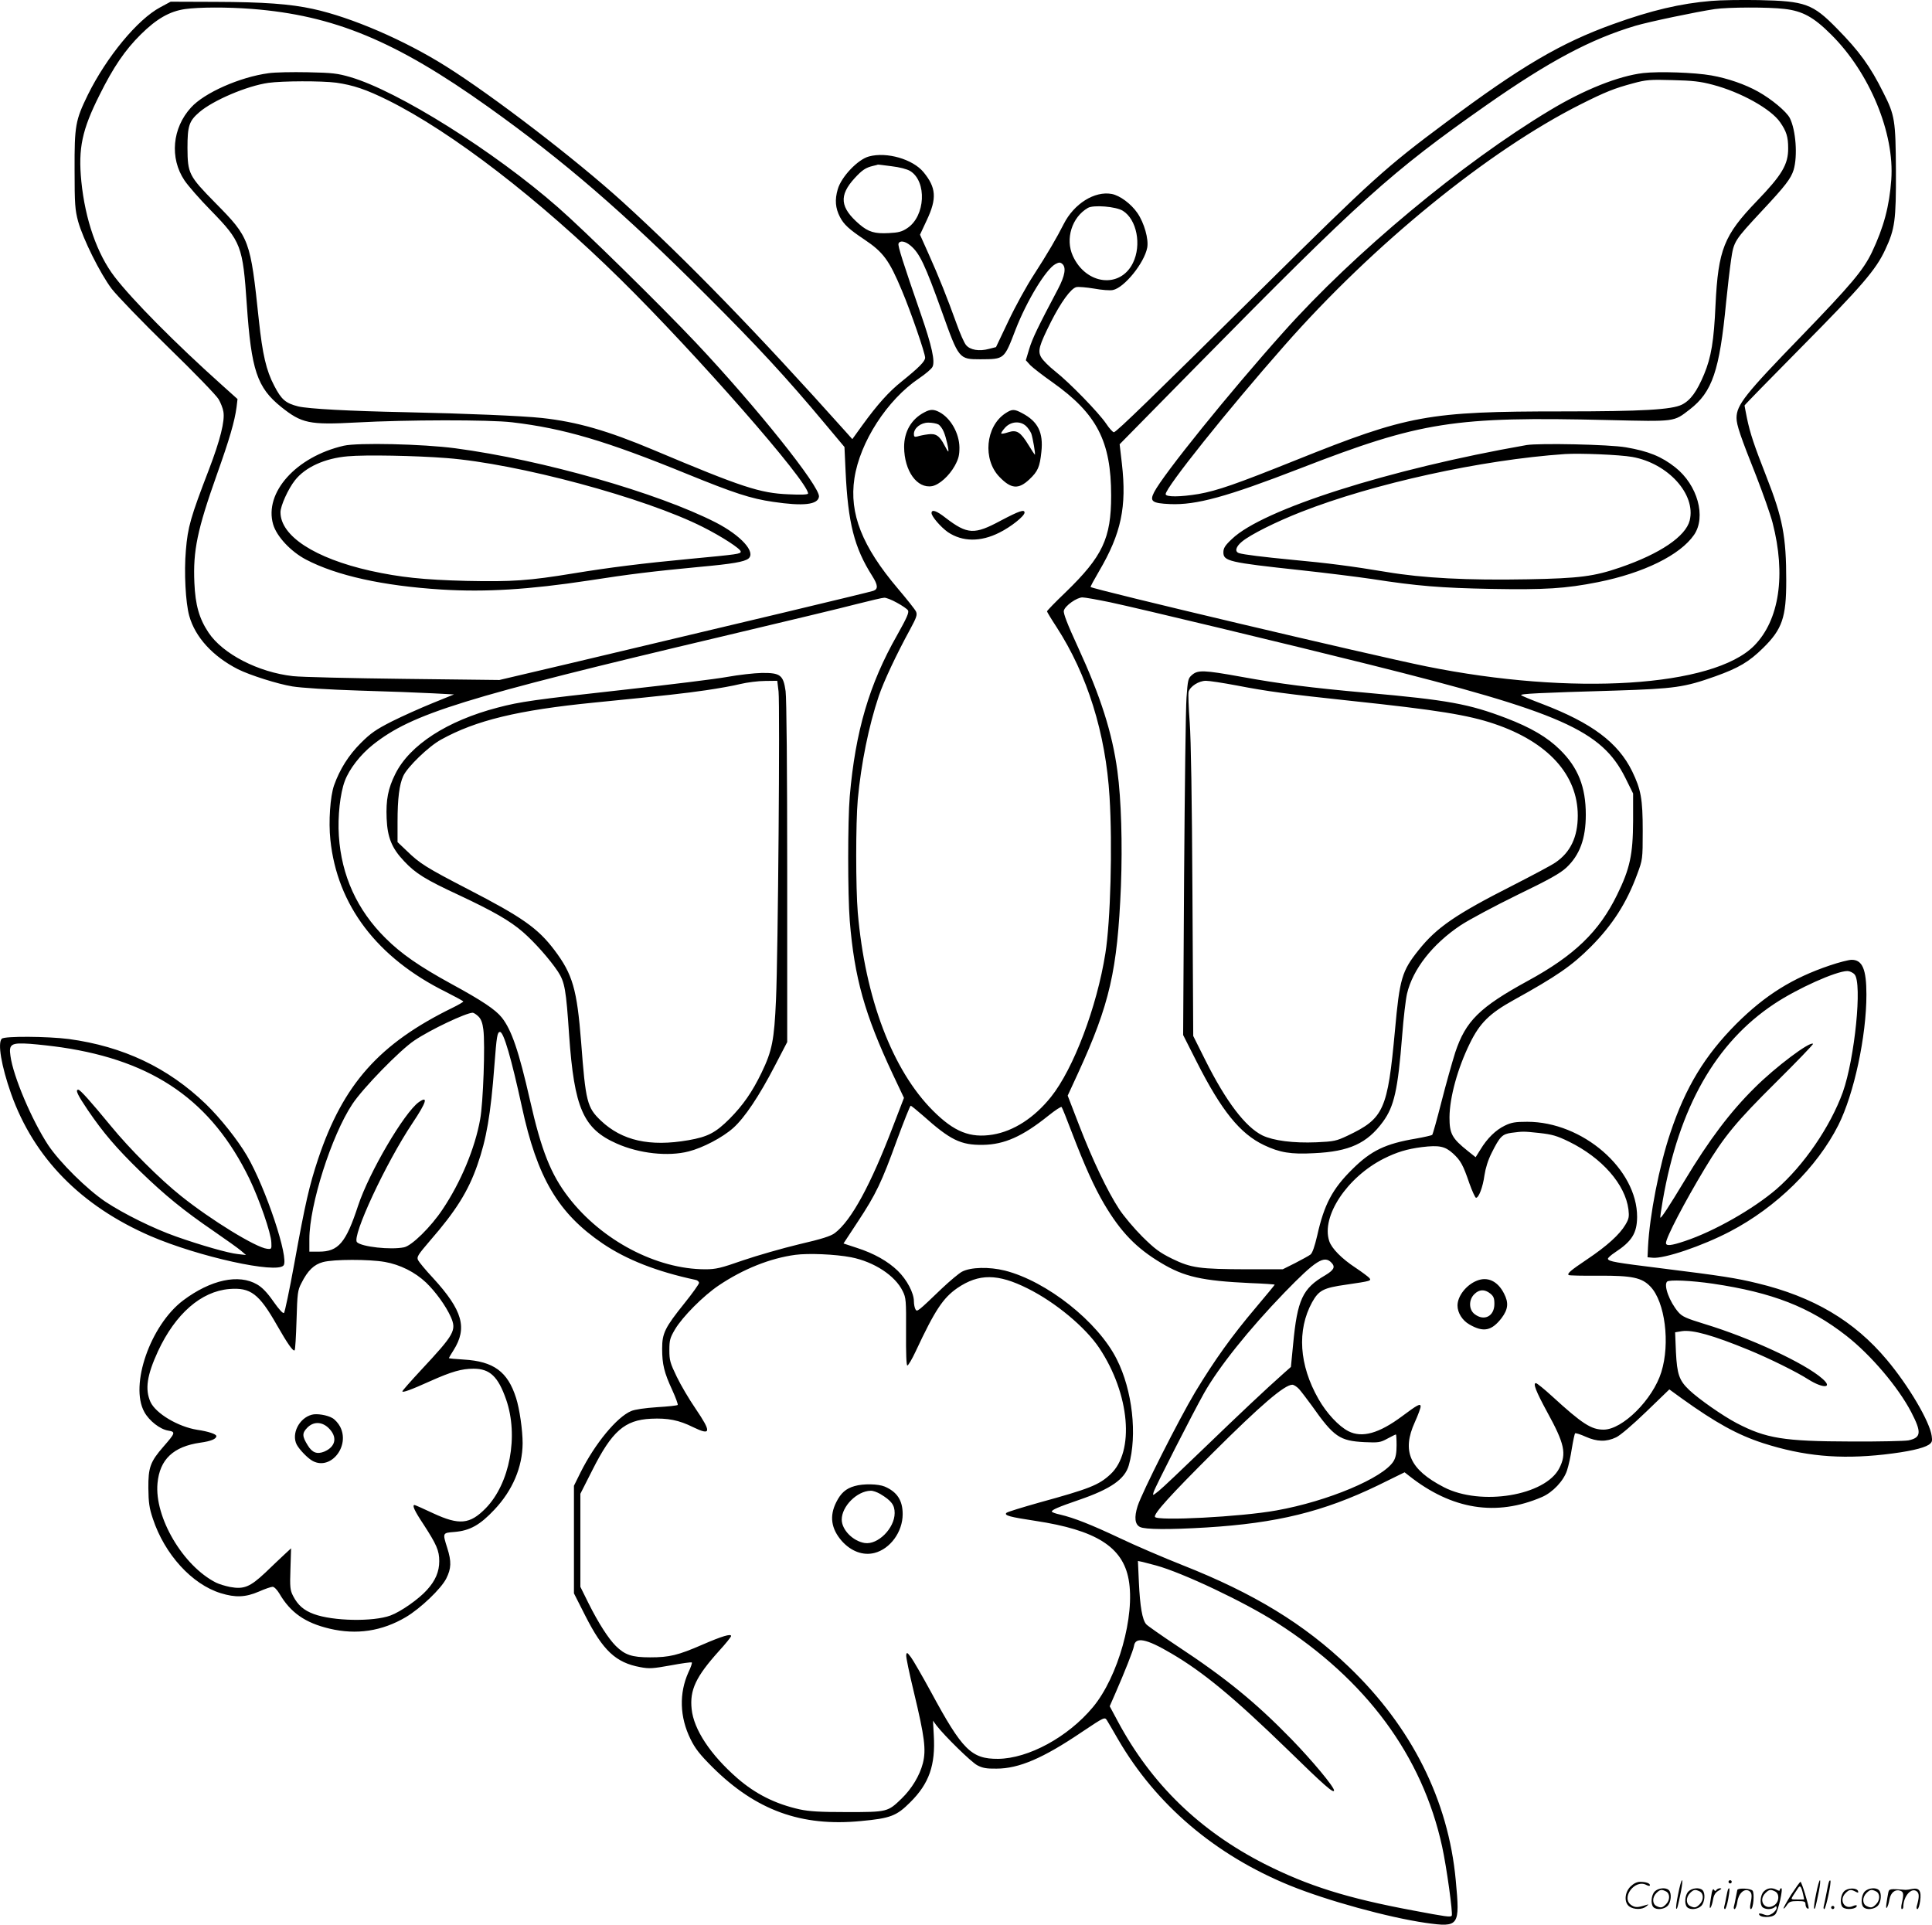 <svg version="1.0" xmlns="http://www.w3.org/2000/svg"
  viewBox="0 0 1204.81 1200.281"
 preserveAspectRatio="xMidYMid meet">
<g transform="translate(-0.086,1200.558) scale(0.1,-0.1)"
fill="#000000" stroke="none">
<path d="M10674 12000 c-193 -16 -376 -59 -614 -145 -325 -117 -574 -263
-1041 -612 -378 -281 -463 -359 -1134 -1023 -696 -689 -923 -910 -938 -910 -6
0 -28 23 -47 52 -46 69 -231 259 -319 328 -38 30 -77 69 -87 87 -23 40 -14 72
61 222 62 122 124 208 158 216 12 3 61 -1 110 -9 48 -9 101 -13 118 -9 71 14
196 169 214 264 10 53 -19 155 -61 216 -40 58 -109 109 -160 119 -107 20 -236
-61 -300 -188 -42 -83 -100 -183 -186 -316 -44 -67 -115 -196 -158 -287 l-78
-164 -43 -11 c-62 -17 -119 -7 -144 24 -12 14 -38 74 -59 133 -58 161 -111
294 -173 432 l-55 123 43 92 c63 134 58 202 -21 298 -67 81 -229 128 -340 98
-69 -18 -173 -127 -195 -205 -19 -65 -15 -117 14 -173 24 -46 56 -76 152 -140
118 -79 155 -129 234 -318 55 -130 145 -391 145 -419 0 -23 -39 -62 -147 -149
-79 -63 -150 -142 -245 -273 l-62 -86 -41 46 c-554 619 -992 1070 -1393 1435
-291 264 -807 660 -1100 844 -259 163 -590 306 -830 358 -142 31 -307 43 -607
44 l-280 1 -65 -35 c-142 -76 -334 -309 -451 -545 -78 -160 -84 -192 -83 -470
0 -215 3 -248 22 -320 31 -111 137 -324 209 -420 34 -44 190 -206 352 -364
161 -156 302 -302 315 -325 13 -22 27 -57 30 -78 10 -57 -20 -177 -90 -360
-115 -299 -132 -359 -144 -504 -12 -136 -2 -327 21 -409 37 -133 147 -253 304
-333 74 -37 247 -92 339 -107 54 -9 225 -20 416 -26 179 -5 385 -13 459 -17
l133 -7 -133 -54 c-74 -30 -188 -81 -254 -114 -100 -51 -132 -73 -195 -136
-75 -75 -130 -162 -166 -263 -24 -69 -35 -226 -23 -339 42 -408 291 -737 722
-950 59 -30 107 -56 107 -59 0 -3 -30 -21 -67 -39 -458 -224 -682 -477 -838
-942 -55 -166 -80 -273 -149 -654 -30 -164 -59 -302 -64 -307 -6 -6 -30 20
-66 71 -38 55 -70 88 -101 106 -115 68 -290 30 -462 -99 -204 -154 -335 -529
-242 -696 30 -55 98 -108 149 -116 47 -8 45 -14 -30 -100 -82 -94 -95 -130
-94 -259 1 -90 6 -125 28 -190 73 -222 244 -410 424 -465 91 -28 153 -26 237
10 38 17 77 30 86 30 10 0 28 -19 42 -42 69 -119 161 -183 313 -219 168 -40
327 -16 476 72 91 54 220 177 252 241 31 62 33 105 6 190 -30 95 -30 94 45
100 96 8 159 43 249 139 114 121 175 266 176 414 0 81 -19 215 -41 283 -52
164 -140 228 -326 239 -51 3 -93 7 -93 9 0 2 13 24 29 49 88 139 57 249 -128
451 -46 49 -87 99 -93 111 -10 20 -1 33 75 122 161 185 238 308 295 472 56
160 83 313 106 621 14 183 18 208 35 208 23 0 71 -167 136 -465 96 -446 227
-666 505 -855 150 -101 336 -174 578 -226 12 -2 22 -11 22 -19 0 -7 -41 -65
-91 -127 -122 -152 -139 -187 -139 -283 0 -98 13 -150 63 -258 22 -48 37 -90
34 -93 -4 -4 -62 -10 -129 -14 -74 -5 -138 -14 -161 -24 -89 -37 -226 -203
-316 -383 l-41 -83 0 -335 0 -336 71 -140 c110 -217 190 -292 342 -320 57 -11
79 -9 191 11 69 13 128 21 131 18 3 -3 -6 -30 -21 -61 -59 -131 -55 -279 13
-417 29 -59 57 -95 137 -175 271 -269 553 -372 925 -336 185 17 223 32 308
117 118 117 158 231 147 418 l-5 91 22 -30 c49 -64 216 -228 254 -248 32 -17
57 -22 120 -21 140 0 291 65 532 228 142 95 143 95 157 73 7 -12 39 -65 69
-118 237 -408 606 -722 1072 -912 231 -94 613 -199 847 -233 208 -29 214 -21
187 266 -46 499 -275 956 -668 1332 -276 265 -590 457 -1036 633 -121 48 -296
123 -390 168 -180 85 -287 127 -372 147 -29 6 -53 15 -53 19 0 11 39 28 170
73 198 68 285 129 310 215 54 189 23 469 -75 662 -117 234 -437 487 -698 553
-97 24 -212 22 -267 -7 -19 -10 -75 -57 -125 -104 -152 -146 -155 -148 -165
-131 -5 8 -10 31 -10 50 0 53 -44 135 -100 190 -62 60 -148 109 -257 144 l-82
27 90 137 c112 170 147 242 244 510 43 116 81 212 85 212 4 0 38 -28 76 -61
171 -153 236 -185 374 -183 134 2 247 52 410 183 41 33 78 57 81 53 4 -4 32
-74 63 -156 82 -214 140 -342 202 -448 104 -176 201 -276 355 -368 144 -87
256 -112 557 -126 83 -3 152 -8 152 -10 0 -2 -53 -66 -117 -142 -150 -177
-258 -328 -379 -528 -101 -169 -331 -624 -359 -711 -22 -70 -17 -114 15 -130
31 -16 183 -17 415 -3 439 27 728 98 1068 262 l167 82 28 -22 c267 -211 544
-255 829 -132 67 29 135 101 156 166 9 27 23 89 30 137 8 48 17 90 20 94 4 3
33 -6 66 -21 72 -32 129 -33 190 -4 26 12 104 79 188 160 l144 139 77 -56
c212 -152 347 -227 507 -279 252 -81 476 -102 755 -71 150 17 243 38 279 61
20 14 23 22 18 55 -12 89 -143 312 -280 475 -203 242 -458 393 -807 477 -130
32 -228 47 -590 92 -299 37 -338 44 -342 60 -2 5 19 24 45 41 105 69 136 120
137 220 1 299 -340 594 -685 594 -74 0 -99 -4 -140 -24 -56 -27 -109 -78 -152
-149 l-30 -48 -49 39 c-99 79 -114 108 -114 210 1 124 50 304 127 461 62 127
123 187 273 270 269 149 362 213 482 333 135 136 223 273 289 453 33 89 34 91
34 270 0 199 -11 257 -66 371 -88 179 -251 301 -559 419 -69 26 -129 51 -133
55 -10 9 107 15 588 29 370 12 429 20 623 89 145 52 210 90 298 177 119 117
144 190 144 420 0 275 -22 390 -124 649 -76 194 -101 268 -121 364 -8 40 -15
76 -15 79 0 3 161 168 358 367 371 375 462 480 519 604 61 130 68 183 67 492
-2 315 -6 346 -79 489 -81 163 -149 257 -289 399 -151 154 -197 171 -486 177
-107 2 -240 0 -296 -5z m-9103 -50 c512 -40 896 -199 1474 -611 474 -338 844
-658 1360 -1174 319 -318 500 -514 738 -799 l124 -148 7 -152 c15 -321 54
-476 166 -652 36 -57 38 -82 7 -93 -21 -8 -851 -206 -1877 -449 l-455 -107
-595 7 c-327 4 -639 11 -692 17 -216 24 -438 138 -527 272 -58 87 -82 171 -88
310 -9 200 18 331 141 677 78 219 110 329 122 418 l6 51 -98 88 c-287 257
-557 529 -669 675 -108 141 -183 355 -207 595 -20 206 4 320 114 539 86 173
158 279 257 377 98 97 179 144 276 158 86 12 260 13 416 1z m9557 0 c114 -13
183 -51 292 -160 241 -239 396 -616 375 -905 -12 -166 -47 -297 -121 -453 -54
-112 -129 -201 -439 -522 -352 -363 -405 -430 -405 -511 0 -43 24 -114 124
-365 41 -106 87 -235 101 -289 84 -325 42 -607 -115 -766 -255 -258 -1135
-313 -2045 -129 -341 69 -2078 480 -2093 495 -2 2 22 46 53 99 138 235 173
401 142 671 l-14 120 482 490 c1020 1036 1211 1208 1804 1624 393 275 650 412
931 496 85 25 380 87 495 104 84 12 333 13 433 1z m-5568 -981 c51 -6 97 -18
117 -30 105 -65 95 -281 -18 -356 -34 -23 -56 -28 -115 -31 -88 -5 -128 7
-184 55 -121 104 -129 179 -29 288 46 50 68 65 114 76 17 4 30 7 30 8 0 1 39
-4 85 -10z m1443 -278 c87 -54 118 -213 63 -325 -79 -162 -293 -137 -375 44
-48 106 -6 241 94 299 34 20 175 9 218 -18z m-1324 -217 c57 -48 90 -118 197
-416 104 -291 105 -293 238 -293 152 1 148 -2 220 185 70 180 190 378 249 409
21 11 29 12 42 1 26 -22 17 -74 -26 -156 -126 -238 -161 -311 -180 -375 l-21
-70 28 -31 c16 -16 79 -65 139 -107 276 -196 365 -367 365 -706 0 -267 -53
-379 -284 -603 -64 -61 -116 -115 -116 -119 0 -3 26 -47 59 -97 193 -298 307
-664 331 -1059 19 -306 6 -777 -26 -977 -53 -335 -199 -720 -339 -895 -104
-130 -232 -213 -363 -235 -141 -23 -241 17 -373 149 -253 253 -423 701 -469
1236 -13 155 -13 557 0 705 21 225 68 457 131 645 31 91 109 258 196 417 40
74 45 90 36 110 -6 13 -57 77 -113 143 -223 263 -304 468 -271 687 34 226 204
490 403 624 40 27 78 59 84 72 17 34 -4 130 -71 324 -114 329 -146 431 -141
444 8 22 42 16 75 -12z m-85 -2227 c33 -18 64 -39 69 -48 8 -13 -8 -48 -68
-155 -173 -304 -260 -599 -295 -1004 -13 -151 -13 -615 0 -777 29 -355 93
-583 268 -956 l70 -148 -68 -177 c-139 -365 -260 -588 -363 -666 -25 -19 -80
-37 -223 -70 -104 -25 -261 -70 -349 -100 -140 -49 -170 -56 -236 -56 -304 0
-646 180 -853 449 -110 143 -169 291 -240 605 -70 308 -115 439 -176 516 -39
49 -122 105 -315 210 -199 109 -313 188 -410 285 -177 175 -275 390 -291 638
-8 121 8 265 37 342 28 75 97 164 175 226 246 195 561 293 2189 678 374 89
748 178 830 200 83 21 159 39 170 39 11 1 47 -13 79 -31z m1328 3 c184 -39
1124 -265 1608 -386 1206 -301 1459 -413 1607 -710 l48 -97 0 -171 c-1 -211
-20 -298 -100 -461 -112 -229 -266 -378 -556 -536 -302 -165 -388 -251 -453
-446 -19 -60 -58 -198 -86 -308 -28 -110 -54 -203 -58 -207 -4 -3 -50 -14
-102 -23 -190 -32 -279 -75 -395 -190 -125 -123 -177 -221 -220 -415 -16 -68
-30 -109 -42 -118 -10 -8 -53 -31 -95 -53 l-78 -39 -222 0 c-298 1 -349 8
-468 66 -79 39 -109 62 -186 138 -50 50 -115 127 -144 171 -74 113 -167 309
-250 524 l-71 184 65 141 c197 430 245 638 267 1165 10 263 2 542 -22 718 -32
238 -104 464 -246 773 -66 143 -92 211 -88 227 7 31 81 83 116 83 16 0 93 -14
171 -30z m-3937 -2584 c16 -16 25 -40 30 -81 12 -92 -1 -459 -20 -560 -32
-180 -121 -393 -234 -561 -72 -109 -193 -228 -241 -237 -83 -17 -264 3 -293
32 -34 34 179 493 347 744 87 130 99 172 38 129 -91 -66 -309 -437 -378 -645
-76 -232 -123 -287 -244 -287 l-60 0 0 78 c0 213 138 646 268 842 66 100 297
337 387 397 101 68 319 171 363 173 7 0 24 -11 37 -24z m6615 -726 c80 -9 109
-17 185 -54 206 -101 351 -266 371 -423 5 -45 3 -58 -19 -95 -36 -61 -115
-133 -239 -216 -104 -70 -125 -88 -115 -98 3 -3 88 -5 190 -4 206 1 267 -12
320 -68 91 -95 124 -353 68 -533 -53 -171 -242 -359 -360 -359 -77 0 -133 36
-321 208 -49 45 -95 82 -101 82 -20 0 0 -51 70 -180 109 -198 122 -260 76
-350 -87 -172 -490 -238 -720 -119 -213 110 -264 224 -181 406 20 44 36 88 36
97 0 22 -20 11 -115 -60 -145 -108 -250 -137 -335 -94 -61 31 -137 113 -187
201 -121 212 -135 429 -40 603 42 75 70 90 212 110 157 23 160 24 144 43 -8 8
-45 36 -84 62 -87 57 -150 121 -165 167 -51 154 111 398 340 514 82 41 145 60
238 72 108 13 144 5 193 -39 48 -44 63 -70 103 -187 17 -48 36 -89 41 -90 17
-2 43 66 53 140 7 46 22 94 45 140 51 102 66 117 123 125 72 9 71 10 174 -1z
m-4292 -775 c143 -28 275 -114 322 -211 21 -42 22 -58 21 -254 -1 -134 2 -210
8 -210 6 0 29 39 52 88 121 259 171 333 260 395 134 91 252 91 439 -3 173 -86
360 -242 446 -371 191 -287 222 -647 69 -788 -72 -67 -131 -90 -444 -176 -106
-30 -198 -58 -204 -64 -16 -16 22 -26 181 -50 377 -57 544 -162 581 -365 42
-226 -66 -609 -223 -797 -156 -187 -402 -320 -591 -322 -167 -1 -223 55 -419
418 -54 99 -110 196 -124 215 -24 32 -27 33 -30 14 -2 -12 20 -116 48 -232 67
-279 77 -358 56 -442 -20 -78 -70 -160 -133 -221 -86 -83 -88 -84 -338 -84
-172 0 -237 4 -298 17 -152 34 -275 96 -389 195 -167 146 -271 303 -284 430
-13 120 27 203 170 362 42 46 76 88 76 94 0 16 -57 -1 -179 -54 -152 -66 -205
-79 -326 -79 -114 0 -157 15 -214 71 -46 46 -108 142 -170 266 l-51 103 0 290
0 290 75 148 c122 242 201 312 365 320 105 5 174 -8 264 -53 112 -54 114 -31
15 115 -40 58 -93 148 -118 200 -41 85 -46 102 -46 165 0 63 4 77 35 130 47
79 177 210 274 275 152 102 320 169 476 190 82 11 249 4 348 -15z m-2908 -29
c96 -17 188 -63 258 -129 60 -58 123 -145 154 -214 37 -84 23 -108 -186 -332
-64 -69 -116 -128 -116 -132 0 -10 51 8 175 64 132 59 195 77 269 77 102 0
153 -49 203 -192 79 -227 23 -524 -127 -678 -99 -101 -165 -107 -327 -32 -61
29 -114 52 -117 52 -17 0 0 -37 56 -121 81 -125 98 -163 98 -229 0 -66 -24
-122 -77 -180 -50 -56 -162 -135 -227 -159 -108 -40 -360 -35 -478 9 -63 23
-100 56 -129 112 -19 37 -21 54 -17 170 l4 128 -41 -38 c-22 -20 -76 -72 -120
-114 -95 -89 -133 -105 -220 -89 -30 6 -69 18 -87 27 -206 104 -385 408 -365
620 14 149 99 229 268 253 65 9 99 23 99 41 0 12 -50 29 -119 39 -120 19 -259
102 -292 174 -35 79 -22 166 47 316 109 234 269 373 444 388 133 11 186 -29
297 -224 68 -119 102 -167 111 -158 4 3 9 88 12 188 5 168 7 186 30 230 40 80
79 117 135 132 66 18 288 18 385 1z m5905 -6 c24 -26 14 -45 -41 -78 -140 -81
-173 -152 -199 -428 l-14 -143 -43 -38 c-115 -102 -275 -253 -498 -468 -135
-130 -262 -251 -284 -268 -38 -30 -38 -30 -31 -6 9 31 247 497 314 616 92 163
280 398 501 627 196 202 249 236 295 186z m2379 -130 c370 -55 601 -145 830
-324 154 -120 324 -321 405 -476 66 -127 63 -160 -17 -177 -20 -4 -181 -8
-357 -7 -421 1 -531 19 -715 115 -84 44 -235 149 -295 206 -63 60 -76 98 -83
238 l-5 122 42 7 c67 10 193 -25 417 -117 131 -54 297 -136 372 -184 92 -58
156 -55 87 5 -110 97 -449 254 -735 341 -114 35 -139 46 -163 74 -55 64 -93
167 -70 190 13 13 150 7 287 -13z m-2582 -657 c14 -16 49 -62 79 -103 138
-196 174 -220 329 -228 88 -4 99 -2 143 22 26 14 50 26 53 26 2 0 4 -30 4 -67
0 -49 -5 -77 -19 -100 -64 -104 -410 -250 -731 -307 -220 -40 -747 -67 -757
-40 -7 21 96 135 361 399 298 297 447 425 496 425 9 0 28 -12 42 -27z m-892
-1100 c165 -45 552 -228 753 -357 557 -356 907 -829 1031 -1396 28 -128 68
-418 60 -431 -6 -11 -38 -6 -239 32 -414 77 -658 154 -929 291 -404 206 -705
498 -914 888 l-51 95 35 80 c57 130 112 269 116 294 8 61 75 49 234 -45 198
-116 387 -272 726 -601 226 -221 288 -275 288 -253 0 23 -136 186 -265 319
-225 231 -410 382 -715 583 -96 64 -182 124 -191 134 -25 28 -39 112 -46 262
l-6 133 29 -6 c16 -4 54 -14 84 -22z M1675 11549 c-178 -24 -400 -122 -483
-214 -117 -128 -134 -315 -41 -454 22 -33 96 -118 165 -188 189 -194 199 -221
224 -588 28 -408 64 -516 214 -637 129 -103 175 -113 471 -97 307 17 829 18
970 1 322 -38 586 -116 1090 -322 292 -119 398 -154 537 -174 188 -28 279 -18
286 32 9 61 -391 561 -767 960 -220 233 -699 704 -861 845 -398 349 -997 725
-1295 812 -79 23 -112 27 -265 30 -96 2 -206 0 -245 -6z m422 -59 c106 -15
187 -42 324 -110 398 -198 939 -614 1448 -1115 474 -467 1171 -1262 1171
-1337 0 -7 -42 -9 -122 -5 -177 7 -290 44 -838 275 -292 123 -481 177 -700
201 -121 13 -474 28 -850 36 -350 7 -605 21 -669 36 -79 20 -105 42 -150 129
-50 95 -73 195 -96 410 -53 502 -57 513 -271 730 -166 169 -173 183 -174 343
0 138 10 168 74 223 86 74 297 164 431 183 87 12 330 13 422 1z M2145 9226
c-297 -68 -498 -292 -441 -490 22 -76 110 -170 205 -220 191 -100 479 -164
846 -187 275 -17 546 0 915 56 264 41 398 57 690 85 210 19 282 32 308 52 48
40 -46 144 -203 225 -364 186 -1082 391 -1625 463 -204 27 -607 36 -695 16z
m640 -77 c443 -34 1237 -247 1599 -430 119 -60 236 -136 236 -153 0 -15 -13
-17 -320 -46 -288 -27 -503 -54 -722 -90 -280 -46 -383 -53 -668 -47 -270 7
-412 22 -599 63 -347 78 -561 217 -561 365 0 40 48 146 90 199 65 83 188 138
330 150 109 10 424 4 615 -11z M10248 11550 c-153 -18 -368 -103 -583 -233
-546 -328 -1220 -889 -1660 -1382 -335 -374 -750 -888 -807 -999 -29 -57 -13
-69 99 -74 163 -7 351 44 813 223 753 292 959 324 1920 301 423 -10 407 -12
508 66 141 109 186 241 227 668 9 91 23 210 31 265 17 116 20 120 192 305 148
158 181 202 198 256 26 87 14 249 -24 324 -22 41 -113 117 -197 164 -82 46
-190 83 -291 101 -107 19 -327 26 -426 15z m434 -73 c175 -46 363 -151 420
-234 39 -56 50 -91 50 -161 1 -102 -39 -168 -196 -331 -205 -213 -240 -302
-257 -646 -10 -226 -27 -327 -71 -433 -45 -108 -85 -163 -139 -190 -63 -31
-245 -42 -744 -42 -840 0 -963 -23 -1663 -304 -371 -149 -489 -190 -606 -211
-114 -19 -206 -20 -206 -1 0 41 385 523 741 927 556 632 1271 1214 1847 1504
155 78 211 100 327 131 81 22 106 24 245 20 126 -3 173 -8 252 -29z M9520
9230 c-856 -150 -1646 -401 -1837 -586 -43 -40 -53 -57 -53 -83 0 -55 35 -63
480 -111 157 -17 357 -42 445 -55 282 -44 432 -56 746 -62 334 -6 463 2 664
42 286 57 513 169 600 295 77 112 22 311 -117 421 -86 68 -168 101 -308 125
-103 18 -540 27 -620 14z m660 -74 c223 -40 398 -233 358 -396 -25 -99 -183
-207 -433 -293 -163 -56 -254 -68 -575 -74 -379 -7 -654 7 -885 46 -216 36
-363 55 -590 76 -177 17 -298 32 -327 41 -29 9 -21 40 18 72 53 44 211 123
369 185 451 177 1122 325 1645 361 94 6 341 -4 420 -18z M5765 9434 c-81 -42
-126 -120 -126 -216 1 -150 81 -261 175 -244 45 9 106 64 141 127 24 44 29 66
29 114 -1 89 -55 184 -126 221 -35 18 -56 18 -93 -2z m87 -75 c11 -6 26 -26
34 -46 15 -34 35 -123 28 -123 -2 0 -12 17 -23 38 -31 60 -54 76 -103 69 -24
-3 -53 -9 -65 -13 -19 -5 -23 -2 -23 15 0 37 43 71 90 71 23 0 50 -5 62 -11z
M6269 9427 c-122 -82 -141 -286 -36 -395 73 -76 119 -80 187 -16 53 50 65 77
75 172 13 120 -21 189 -120 241 -50 27 -64 26 -106 -2z m130 -78 c12 -11 27
-33 33 -47 9 -26 28 -132 22 -132 -1 0 -19 27 -39 60 -50 82 -74 97 -126 80
-21 -7 -41 -11 -44 -8 -3 3 8 19 24 37 36 39 94 43 130 10z M5810 8806 c0 -21
58 -88 102 -119 91 -61 204 -62 321 -3 71 35 157 103 157 125 0 22 -34 10
-148 -50 -165 -89 -208 -87 -344 17 -57 45 -88 55 -88 30z M4535 7784 c-71
-13 -357 -48 -635 -79 -570 -63 -654 -75 -795 -112 -315 -82 -549 -233 -639
-414 -45 -90 -59 -161 -54 -278 5 -118 32 -185 109 -266 72 -77 134 -115 343
-212 213 -100 316 -159 397 -229 74 -64 169 -172 219 -247 43 -66 51 -112 70
-397 32 -455 88 -584 297 -676 139 -62 320 -82 448 -49 88 22 212 87 278 146
71 63 162 199 261 390 l76 146 0 1059 c0 639 -4 1087 -10 1129 -14 101 -33
115 -148 114 -48 -1 -145 -12 -217 -25z m321 -91 c9 -90 -3 -1638 -16 -1922
-11 -252 -24 -318 -90 -455 -58 -120 -115 -202 -199 -287 -88 -88 -137 -113
-257 -134 -241 -42 -414 -3 -546 122 -86 82 -95 117 -123 488 -26 332 -53 425
-167 576 -103 136 -199 204 -540 380 -259 134 -300 160 -380 238 l-58 55 0
126 c0 146 11 233 36 287 26 56 158 184 235 226 216 120 480 184 954 231 473
47 559 57 698 77 75 11 172 28 215 39 42 10 112 19 154 19 l76 1 8 -67z M7435
7797 c-25 -21 -27 -30 -35 -142 -5 -66 -11 -566 -15 -1112 l-6 -992 85 -168
c154 -304 270 -448 420 -519 97 -46 167 -58 311 -50 220 10 331 61 430 196 70
96 93 197 120 539 8 107 22 224 30 259 36 153 159 310 334 427 53 35 212 120
353 189 201 97 268 135 307 171 83 78 121 180 121 330 0 173 -48 294 -161 405
-79 78 -181 138 -335 197 -233 89 -365 113 -869 158 -357 32 -542 56 -784 100
-232 42 -270 43 -306 12z m277 -66 c197 -38 311 -53 713 -96 538 -57 731 -88
896 -144 333 -113 519 -317 519 -572 0 -133 -46 -229 -139 -292 -22 -16 -143
-80 -268 -144 -355 -180 -474 -262 -586 -403 -104 -130 -118 -178 -147 -500
-46 -498 -69 -549 -296 -657 -70 -33 -84 -36 -193 -41 -146 -6 -269 10 -338
43 -106 53 -226 210 -356 470 l-75 150 -5 895 c-3 582 -9 953 -17 1061 -7 92
-10 177 -7 190 9 34 64 69 108 69 21 0 106 -13 191 -29z M9211 4019 c-66 -26
-121 -96 -121 -155 0 -45 30 -93 74 -118 88 -51 139 -40 201 40 41 55 45 95
15 153 -39 77 -102 107 -169 80z m83 -80 c21 -17 26 -29 26 -65 0 -77 -64
-110 -124 -63 -36 28 -37 89 -1 124 30 30 64 32 99 4z M5330 2738 c-54 -15
-86 -44 -114 -100 -44 -87 -32 -166 34 -242 58 -65 133 -93 204 -75 98 25 176
131 176 242 0 86 -35 139 -112 172 -41 17 -134 19 -188 3z m160 -49 c70 -42
90 -69 90 -119 0 -95 -105 -200 -187 -187 -74 12 -143 83 -143 146 0 83 95
178 180 180 14 1 41 -9 60 -20z M1945 3183 c-79 -21 -128 -119 -94 -186 17
-32 70 -87 101 -103 113 -59 234 95 169 216 -10 19 -31 43 -47 52 -32 19 -98
30 -129 21z m103 -81 c59 -56 48 -118 -25 -149 -45 -18 -75 -7 -103 39 -35 56
-36 76 -4 109 38 40 90 40 132 1z M11412 5985 c-234 -79 -403 -185 -583 -364
-196 -197 -317 -395 -412 -681 -69 -205 -129 -514 -139 -710 l-3 -65 32 -3
c72 -7 309 73 483 164 289 151 542 400 675 663 98 195 175 555 175 814 0 158
-25 217 -92 217 -18 0 -80 -16 -136 -35z m154 -56 c49 -54 1 -525 -73 -734
-78 -216 -245 -459 -415 -606 -145 -124 -387 -262 -570 -323 -86 -29 -118 -32
-118 -12 0 33 116 255 243 466 121 201 196 291 445 538 129 128 232 235 229
238 -18 18 -235 -145 -364 -274 -152 -150 -284 -325 -438 -581 -94 -156 -145
-234 -150 -229 -2 2 5 50 15 108 101 580 330 983 695 1225 146 97 385 204 456
205 14 0 34 -9 45 -21z M12 5528 c-27 -27 -3 -169 58 -343 142 -400 436 -700
870 -888 300 -129 785 -236 829 -183 36 43 -111 484 -228 684 -58 99 -166 235
-257 323 -236 227 -515 359 -854 405 -133 17 -401 19 -418 2z m373 -54 c577
-85 936 -336 1171 -819 62 -129 135 -338 137 -398 2 -41 1 -42 -27 -39 -70 8
-350 180 -536 329 -132 105 -321 294 -438 437 -126 153 -191 226 -203 226 -20
0 -5 -32 60 -128 96 -141 177 -236 327 -382 153 -148 269 -243 459 -373 77
-53 154 -108 170 -122 l30 -26 -52 6 c-59 6 -230 55 -383 109 -142 50 -326
141 -441 217 -116 78 -285 245 -358 354 -101 154 -218 428 -235 556 -11 74 5
83 123 75 53 -4 141 -14 196 -22z M10466 194 c-10 -47 -15 -88 -12 -91 5 -6 9
7 30 110 7 37 10 67 6 67 -4 0 -15 -39 -24 -86z M10780 270 c0 -5 5 -10 10
-10 6 0 10 5 10 10 0 6 -4 10 -10 10 -5 0 -10 -4 -10 -10z M11326 194 c-10
-47 -15 -88 -12 -91 5 -6 9 7 30 110 7 37 10 67 6 67 -4 0 -15 -39 -24 -86z
M11406 269 c-3 -8 -10 -41 -16 -74 -6 -33 -14 -68 -16 -77 -3 -10 -1 -18 3
-18 10 0 46 171 38 178 -2 3 -7 -1 -9 -9z M10169 241 c-38 -38 -41 -101 -7
-125 29 -20 79 -20 104 0 18 14 18 15 1 10 -53 -17 -69 -17 -92 -2 -69 45 21
166 94 126 12 -6 21 -7 21 -1 0 12 -25 21 -62 21 -19 0 -39 -10 -59 -29z
M11170 189 c-28 -45 -49 -83 -47 -85 2 -3 12 7 21 21 14 21 24 25 66 25 43 0
50 -3 50 -19 0 -11 5 -23 10 -26 6 -3 10 -3 10 1 0 20 -44 164 -51 164 -4 0
-30 -37 -59 -81z m75 4 l7 -33 -42 0 c-42 0 -42 0 -28 23 8 12 21 32 29 44 15
25 22 18 34 -34z M10320 210 c-22 -22 -27 -79 -8 -98 19 -19 66 -14 88 8 22
22 27 79 8 98 -19 19 -66 14 -88 -8z m71 0 c25 -14 25 -54 -1 -80 -23 -23 -33
-24 -61 -10 -25 14 -25 54 1 80 23 23 33 24 61 10z M10530 210 c-22 -22 -27
-79 -8 -98 19 -19 66 -14 88 8 22 22 27 79 8 98 -19 19 -66 14 -88 -8z m71 0
c25 -14 25 -54 -1 -80 -23 -23 -33 -24 -61 -10 -25 14 -25 54 1 80 23 23 33
24 61 10z M10676 204 c-3 -16 -8 -47 -11 -69 -8 -51 10 -26 19 27 5 27 15 42
34 53 18 10 22 14 10 15 -9 0 -20 -5 -24 -11 -5 -8 -9 -8 -14 1 -5 8 -10 3
-14 -16z M10777 223 c-2 -4 -7 -26 -11 -48 -4 -22 -9 -48 -12 -57 -3 -10 -1
-18 4 -18 4 0 14 28 20 62 11 58 10 81 -1 61z M10835 220 c-1 -3 -5 -23 -9
-45 -4 -22 -9 -48 -12 -57 -3 -10 -1 -18 4 -18 5 0 13 20 17 45 7 53 44 87 74
68 17 -11 19 -28 8 -80 -4 -18 -3 -33 2 -33 16 0 24 99 11 115 -12 14 -87 18
-95 5z M11000 210 c-22 -22 -27 -79 -8 -98 7 -7 24 -12 38 -12 14 0 31 5 38
12 9 9 12 8 12 -5 0 -9 -12 -24 -26 -34 -21 -13 -32 -15 -55 -6 -16 6 -29 8
-29 3 0 -24 81 -27 102 -2 18 19 50 162 37 162 -5 0 -9 -5 -9 -10 0 -7 -6 -7
-19 0 -30 16 -59 12 -81 -10z m71 0 c29 -16 25 -65 -6 -86 -56 -37 -103 28
-55 76 23 23 33 24 61 10z M11501 211 c-23 -23 -28 -80 -9 -99 19 -19 88 -13
88 9 0 5 -11 4 -24 -2 -54 -25 -89 38 -46 81 23 23 33 24 62 9 16 -9 19 -8 16
3 -8 22 -64 22 -87 -1z M11630 210 c-22 -22 -27 -79 -8 -98 19 -19 66 -14 88
8 22 22 27 79 8 98 -19 19 -66 14 -88 -8z m71 0 c25 -14 25 -54 -1 -80 -23
-23 -33 -24 -61 -10 -25 14 -25 54 1 80 23 23 33 24 61 10z M11776 201 c-3
-14 -8 -44 -11 -66 -8 -51 10 -26 19 27 8 41 35 63 66 53 22 -7 24 -21 11 -77
-5 -22 -5 -38 0 -38 5 0 9 6 9 13 0 68 51 125 85 97 15 -13 15 -35 -1 -92 -3
-10 -1 -18 4 -18 6 0 13 23 17 50 9 63 -5 84 -49 76 -17 -4 -35 -6 -41 -6
-101 8 -104 7 -109 -19z M11420 110 c0 -5 5 -10 10 -10 6 0 10 5 10 10 0 6 -4
10 -10 10 -5 0 -10 -4 -10 -10z"/>
</g>
</svg>
